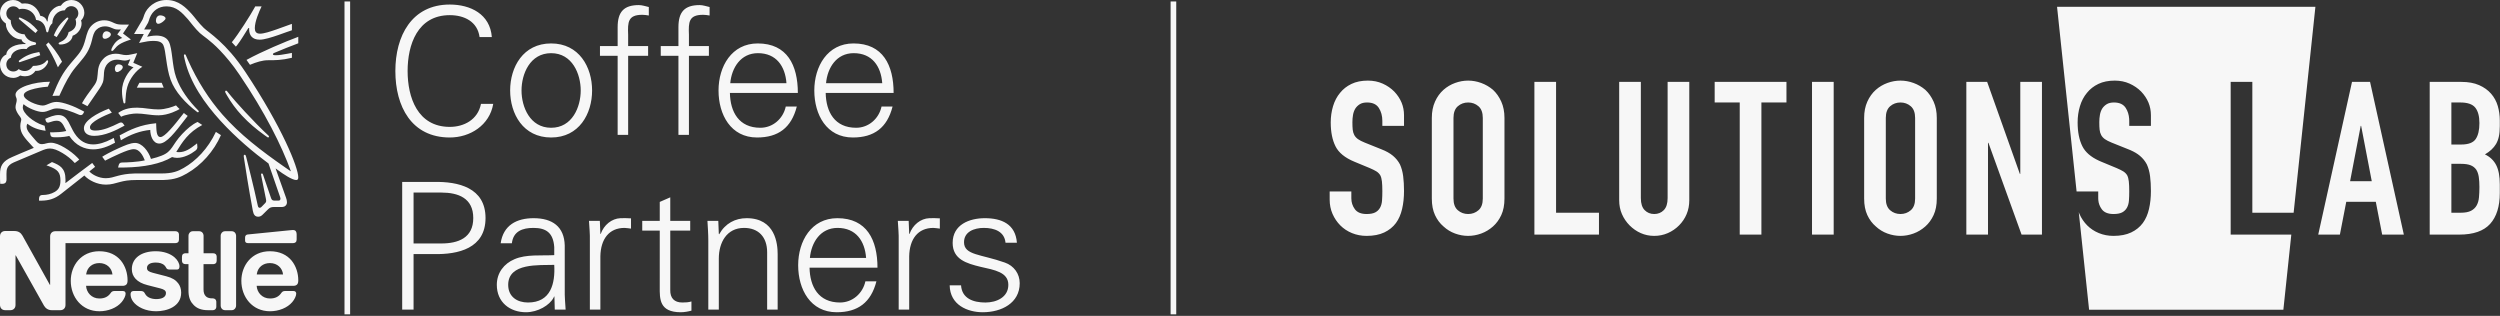<svg xmlns="http://www.w3.org/2000/svg" width="277" height="35" viewBox="0 0 277 35">
  <rect x="0" y="0" width="277" height="35" fill="#333333" stroke="none"/>
  <path fill="#F7F7F7" fill-rule="evenodd" d="M38.794,0.164 L38.794,34.825 L38.17,34.825 L38.17,0.164 L38.794,0.164 Z M130.328,0.164 L130.328,34.825 L129.703,34.825 L129.703,0.164 L130.328,0.164 Z M109.123,24.175 C110.966,24.175 112.518,24.821 112.673,26.898 L111.412,26.898 C111.296,25.664 110.21,25.252 109.007,25.252 C107.92,25.252 106.814,25.683 106.814,26.839 C106.814,28.289 108.696,28.151 111.335,29.092 C112.344,29.444 112.984,30.326 112.984,31.384 C112.984,33.597 110.947,34.596 108.89,34.596 C107.203,34.596 105.263,33.793 105.224,31.618 L106.485,31.618 C106.582,33.088 107.862,33.519 109.181,33.519 C110.423,33.519 111.723,32.931 111.723,31.56 C111.723,30.149 110.19,29.915 108.638,29.562 C107.106,29.19 105.554,28.739 105.554,26.917 C105.554,24.88 107.416,24.175 109.123,24.175 Z M74.265,21.864 L74.265,24.469 L76.476,24.469 L76.476,25.547 L74.265,25.547 L74.265,32.128 C74.245,33.029 74.711,33.518 75.603,33.518 C75.952,33.518 76.302,33.499 76.612,33.401 L76.612,34.42 C76.244,34.518 75.817,34.596 75.429,34.596 C73.04,34.596 73.095,33.104 73.1,31.799 L73.101,25.547 L71.161,25.547 L71.161,24.469 L73.101,24.469 L73.101,22.373 L74.265,21.864 Z M59.121,24.175 C61.202,24.175 62.523,25.108 62.573,27.206 L62.574,32.089 C62.555,32.853 62.632,33.636 62.671,34.302 L61.468,34.302 L61.429,32.853 L61.39,32.853 L61.332,32.99 C60.905,33.812 59.606,34.596 58.286,34.596 C56.482,34.596 55.047,33.479 55.047,31.56 C55.047,30.228 55.842,29.209 57.006,28.719 C58.306,28.151 59.994,28.348 61.41,28.269 L61.41,27.368 C61.294,25.762 60.479,25.252 59.101,25.252 C57.879,25.252 56.87,25.625 56.715,26.956 L55.473,26.956 C55.765,24.939 57.258,24.175 59.121,24.175 Z M92.782,24.175 C96.041,24.175 97.225,26.585 97.225,29.66 L89.698,29.66 C89.737,31.756 90.687,33.518 93.073,33.518 C94.451,33.518 95.595,32.519 95.887,31.168 L97.109,31.168 C96.507,33.518 95.052,34.596 92.705,34.596 C89.795,34.596 88.437,32.069 88.437,29.386 C88.437,26.721 89.892,24.175 92.782,24.175 Z M29.901,27.837 C31.002,27.837 31.795,28.254 32.308,28.872 C32.81,29.485 33.049,30.285 33.049,31.056 C33.049,31.309 33.002,31.444 32.903,31.538 C32.833,31.609 32.737,31.65 32.609,31.663 L32.506,31.668 L28.438,31.668 C28.479,32.403 29.044,33.074 29.918,33.074 C30.501,33.074 30.898,32.862 31.172,32.456 C31.246,32.344 31.343,32.276 31.474,32.253 L31.58,32.244 L32.518,32.244 C32.641,32.244 32.71,32.28 32.757,32.339 C32.804,32.392 32.821,32.463 32.821,32.545 C32.821,32.786 32.629,33.18 32.39,33.463 C31.842,34.116 30.886,34.487 29.913,34.487 C27.96,34.487 26.742,32.91 26.742,31.115 C26.742,29.432 27.879,27.837 29.901,27.837 Z M17.253,27.837 C18.139,27.837 18.873,28.107 19.339,28.513 C19.689,28.814 19.887,29.208 19.887,29.514 C19.887,29.649 19.858,29.732 19.812,29.785 C19.768,29.833 19.714,29.855 19.646,29.863 L19.573,29.867 L18.802,29.866 C18.699,29.864 18.623,29.855 18.553,29.82 C18.401,29.738 18.436,29.632 18.244,29.426 C18.011,29.179 17.649,29.09 17.253,29.09 C16.577,29.09 16.285,29.355 16.285,29.685 C16.285,29.995 16.497,30.106 16.947,30.23 L17.09,30.267 L18.413,30.609 C19.077,30.779 19.468,31.026 19.742,31.386 C19.957,31.668 20.074,32.015 20.074,32.421 C20.074,33.999 18.459,34.487 17.294,34.487 C16.11,34.487 15.184,34.004 14.741,33.404 C14.548,33.139 14.467,32.845 14.467,32.61 C14.467,32.516 14.484,32.421 14.537,32.357 C14.579,32.305 14.636,32.264 14.737,32.25 L14.822,32.244 L15.545,32.244 C15.679,32.244 15.778,32.251 15.86,32.297 C15.994,32.374 16.023,32.474 16.11,32.61 C16.21,32.769 16.35,32.886 16.513,32.968 C16.746,33.086 17.031,33.139 17.305,33.139 C17.865,33.139 18.389,32.968 18.389,32.468 C18.389,32.177 18.125,32.057 17.804,31.968 L17.696,31.939 L16.361,31.597 C15.743,31.439 15.318,31.215 15.02,30.891 C14.764,30.614 14.607,30.261 14.607,29.826 C14.607,28.602 15.656,27.837 17.253,27.837 Z M10.999,27.837 C12.1,27.837 12.881,28.254 13.394,28.872 C13.896,29.485 14.134,30.285 14.134,31.056 C14.134,31.309 14.088,31.444 13.989,31.538 C13.919,31.609 13.823,31.65 13.695,31.663 L13.592,31.668 L9.536,31.668 C9.577,32.403 10.142,33.074 11.016,33.074 C11.599,33.074 11.995,32.862 12.27,32.456 C12.344,32.344 12.441,32.276 12.572,32.253 L12.677,32.244 L13.616,32.244 C13.738,32.244 13.808,32.28 13.855,32.339 C13.901,32.392 13.919,32.463 13.919,32.545 C13.919,32.786 13.727,33.18 13.487,33.463 C12.94,34.116 11.984,34.487 11.01,34.487 C9.058,34.487 7.84,32.91 7.84,31.115 C7.84,29.432 8.976,27.837 10.999,27.837 Z M25.652,25.618 C25.833,25.618 25.955,25.683 26.042,25.789 C26.095,25.855 26.134,25.935 26.151,26.035 L26.159,26.142 L26.159,33.845 C26.159,33.998 26.112,34.11 26.042,34.198 C25.972,34.283 25.88,34.342 25.754,34.362 L25.652,34.369 L24.958,34.369 C24.778,34.369 24.655,34.305 24.568,34.198 C24.515,34.132 24.476,34.053 24.46,33.953 L24.451,33.845 L24.451,26.142 C24.451,25.989 24.498,25.877 24.568,25.789 C24.638,25.704 24.73,25.646 24.857,25.626 L24.958,25.618 L25.652,25.618 Z M22.05,25.618 C22.231,25.618 22.353,25.683 22.44,25.789 C22.493,25.855 22.532,25.934 22.549,26.035 L22.557,26.142 L22.557,28.061 L23.612,28.061 C23.735,28.061 23.828,28.096 23.897,28.155 C23.958,28.211 23.993,28.282 24.004,28.381 L24.008,28.46 L24.008,28.867 C24.008,29.008 23.973,29.102 23.897,29.173 C23.845,29.217 23.78,29.248 23.698,29.26 L23.612,29.267 L22.551,29.267 L22.551,32.086 C22.551,32.415 22.638,32.668 22.813,32.833 C22.938,32.954 23.115,33.032 23.361,33.052 L23.489,33.057 L23.559,33.057 C23.682,33.057 23.775,33.092 23.845,33.151 C23.906,33.207 23.948,33.279 23.962,33.378 L23.968,33.457 L23.968,33.969 C23.968,34.11 23.921,34.204 23.845,34.275 C23.793,34.319 23.727,34.35 23.646,34.363 L23.559,34.369 L23.064,34.369 C22.271,34.369 21.816,34.151 21.467,33.804 C21.123,33.462 20.923,33.042 20.889,32.402 L20.884,32.204 L20.884,29.267 L20.558,29.267 C20.435,29.267 20.342,29.232 20.272,29.173 C20.212,29.116 20.177,29.045 20.166,28.946 L20.161,28.867 L20.161,28.46 C20.161,28.319 20.196,28.225 20.272,28.155 C20.325,28.11 20.39,28.08 20.471,28.067 L20.558,28.061 L20.884,28.061 L20.884,26.142 C20.884,25.989 20.931,25.877 21.001,25.789 C21.071,25.704 21.163,25.646 21.29,25.626 L21.391,25.618 L22.05,25.618 Z M1.545,25.595 C1.836,25.595 1.988,25.647 2.133,25.73 C2.279,25.818 2.39,25.936 2.489,26.107 C2.625,26.341 5.358,31.259 5.518,31.549 L5.526,31.562 L5.555,31.562 L5.555,26.218 C5.555,26.024 5.602,25.912 5.683,25.812 C5.766,25.714 5.876,25.645 6.039,25.624 L6.143,25.618 L19.433,25.618 C19.555,25.618 19.649,25.653 19.718,25.712 C19.779,25.769 19.813,25.84 19.825,25.939 L19.829,26.018 L19.829,26.536 C19.829,26.677 19.794,26.772 19.718,26.842 C19.666,26.886 19.6,26.917 19.519,26.93 L19.433,26.936 L7.257,26.936 L7.257,33.769 C7.257,33.963 7.21,34.075 7.129,34.175 C7.046,34.273 6.935,34.343 6.772,34.363 L6.668,34.369 L5.741,34.369 C5.333,34.369 5.048,34.157 4.879,33.875 C4.76,33.681 1.918,28.599 1.756,28.309 L1.749,28.296 L1.719,28.296 L1.719,33.769 C1.719,33.963 1.673,34.075 1.591,34.175 C1.509,34.273 1.398,34.343 1.235,34.363 L1.131,34.369 L0.589,34.369 C0.367,34.369 0.227,34.293 0.128,34.175 C0.063,34.095 0.02,34.007 0.005,33.876 L5.68434189e-13,33.769 L5.68434189e-13,26.195 C5.68434189e-13,26.001 0.047,25.889 0.128,25.789 C0.211,25.691 0.322,25.621 0.485,25.601 L0.589,25.595 L1.545,25.595 Z M256.547,0.75 L254.134,23.57 L249.559,23.57 L249.559,9.074 L247.158,9.074 L247.158,25.994 L253.877,25.994 L252.997,34.317 L231.471,34.317 L230.327,23.504 C230.352,23.57 230.373,23.636 230.401,23.7 C230.613,24.184 230.899,24.608 231.26,24.972 C231.621,25.336 232.052,25.622 232.554,25.827 C233.056,26.033 233.598,26.136 234.178,26.136 C234.947,26.136 235.598,26.009 236.132,25.756 C236.665,25.503 237.097,25.154 237.426,24.711 C237.74,24.282 237.968,23.764 238.109,23.154 C238.25,22.544 238.321,21.883 238.321,21.169 C238.321,20.552 238.289,20.001 238.227,19.518 C238.164,19.035 238.046,18.603 237.873,18.223 C237.685,17.859 237.426,17.538 237.097,17.26 C236.822,17.029 236.477,16.823 236.061,16.641 L235.803,16.535 L233.966,15.799 C233.653,15.672 233.405,15.546 233.225,15.419 C233.045,15.292 232.907,15.141 232.813,14.967 C232.719,14.793 232.66,14.595 232.637,14.373 C232.613,14.151 232.602,13.874 232.602,13.542 C232.602,13.256 232.625,12.982 232.672,12.721 C232.719,12.46 232.805,12.226 232.931,12.02 C233.056,11.831 233.221,11.672 233.425,11.545 C233.629,11.419 233.896,11.355 234.225,11.355 C234.837,11.355 235.273,11.557 235.532,11.961 C235.754,12.307 235.881,12.709 235.912,13.166 L235.92,13.399 L235.92,13.945 L238.321,13.945 L238.321,12.757 C238.321,11.775 237.96,10.904 237.238,10.143 C236.877,9.779 236.449,9.486 235.955,9.264 C235.461,9.042 234.915,8.931 234.32,8.931 C233.614,8.931 233.005,9.054 232.496,9.3 C231.986,9.545 231.566,9.873 231.236,10.286 C230.891,10.698 230.632,11.189 230.46,11.759 C230.287,12.329 230.201,12.931 230.201,13.565 C230.201,14.627 230.377,15.51 230.731,16.214 C231.054,16.861 231.664,17.391 232.561,17.804 L232.813,17.914 L234.531,18.627 C234.829,18.754 235.069,18.873 235.249,18.983 C235.43,19.094 235.575,19.237 235.685,19.411 C235.779,19.586 235.841,19.815 235.873,20.1 C235.904,20.385 235.92,20.75 235.92,21.193 C235.92,21.574 235.909,21.918 235.885,22.228 C235.861,22.536 235.787,22.801 235.661,23.023 C235.536,23.245 235.359,23.415 235.132,23.534 C234.904,23.653 234.586,23.713 234.178,23.713 C233.566,23.713 233.131,23.534 232.872,23.178 C232.65,22.872 232.523,22.535 232.492,22.165 L232.484,21.977 L232.484,21.217 L230.086,21.217 L227.921,0.75 L256.547,0.75 Z M69.916,24.195 L69.916,25.331 C69.683,25.311 69.431,25.252 69.198,25.252 C67.471,25.252 66.56,26.506 66.521,28.387 L66.521,34.302 L65.357,34.302 L65.357,26.682 C65.376,25.919 65.299,25.135 65.26,24.469 L66.463,24.469 L66.521,25.919 L66.56,25.919 C66.909,24.919 67.782,24.214 68.752,24.175 C69.14,24.156 69.528,24.175 69.916,24.195 Z M53.797,24.156 C53.797,27.525 50.77,28.21 48.074,28.151 L45.823,28.151 L45.823,34.302 L44.562,34.302 L44.562,20.159 L48.074,20.159 C50.77,20.101 53.797,20.787 53.797,24.156 Z M82.73,24.175 C85.911,24.175 86.164,27.016 86.164,28.151 L86.164,34.302 L85,34.302 L85,27.956 C85,26.252 84.03,25.252 82.439,25.252 C80.518,25.252 79.645,26.878 79.645,28.641 L79.645,34.302 L78.481,34.302 L78.481,26.682 C78.481,25.919 78.423,25.135 78.384,24.469 L79.587,24.469 L79.645,25.919 L79.684,25.958 C80.363,24.743 81.469,24.175 82.73,24.175 Z M104.134,24.195 L104.134,25.331 C103.901,25.311 103.649,25.252 103.416,25.252 C101.69,25.252 100.778,26.506 100.739,28.387 L100.739,34.302 L99.575,34.302 L99.575,26.682 C99.595,25.919 99.517,25.135 99.478,24.469 L100.681,24.469 L100.739,25.919 L100.778,25.919 C101.127,24.919 102,24.214 102.97,24.175 C103.358,24.156 103.746,24.175 104.134,24.195 Z M61.41,29.347 C59.761,29.405 56.308,29.092 56.308,31.56 C56.308,32.892 57.316,33.518 58.5,33.518 C61.041,33.518 61.526,31.403 61.41,29.347 Z M11.004,29.149 C10.223,29.149 9.693,29.625 9.567,30.281 L9.547,30.414 L12.462,30.414 C12.386,29.691 11.82,29.149 11.004,29.149 Z M29.907,29.149 C29.126,29.149 28.595,29.625 28.469,30.281 L28.45,30.414 L31.364,30.414 C31.288,29.691 30.723,29.149 29.907,29.149 Z M92.802,25.252 C90.901,25.252 89.892,26.859 89.737,28.582 L95.964,28.582 C95.828,26.682 94.819,25.252 92.802,25.252 Z M48.888,21.335 L45.823,21.335 L45.823,26.976 L48.888,26.976 C50.77,26.976 52.438,26.369 52.438,24.156 C52.438,21.942 50.77,21.335 48.888,21.335 Z M32.471,25.483 C32.588,25.483 32.693,25.524 32.757,25.595 C32.815,25.658 32.853,25.743 32.864,25.891 L32.868,25.989 L32.868,26.536 C32.868,26.677 32.833,26.772 32.757,26.842 C32.705,26.886 32.639,26.917 32.558,26.93 L32.471,26.936 L27.453,26.936 C27.348,26.936 27.272,26.907 27.22,26.848 C27.189,26.813 27.168,26.774 27.16,26.707 L27.156,26.63 L27.156,26.324 C27.156,26.218 27.179,26.142 27.232,26.083 C27.269,26.041 27.317,26.006 27.404,25.987 L27.476,25.977 L32.128,25.512 C32.285,25.495 32.378,25.483 32.471,25.483 Z M162.67,8.931 C163.156,8.931 163.639,9.018 164.118,9.192 C164.596,9.367 165.032,9.62 165.424,9.953 C165.801,10.302 166.107,10.737 166.342,11.26 C166.577,11.783 166.695,12.385 166.695,13.066 L166.695,22.001 C166.695,22.714 166.577,23.324 166.342,23.832 C166.107,24.339 165.801,24.758 165.424,25.091 C165.032,25.439 164.596,25.701 164.118,25.875 C163.639,26.049 163.156,26.136 162.67,26.136 C162.184,26.136 161.701,26.049 161.223,25.875 C160.744,25.701 160.317,25.439 159.94,25.091 C159.548,24.758 159.234,24.339 158.999,23.832 C158.763,23.324 158.646,22.714 158.646,22.001 L158.646,13.066 C158.646,12.385 158.763,11.783 158.999,11.26 C159.234,10.737 159.548,10.302 159.94,9.953 C160.317,9.62 160.744,9.367 161.223,9.192 C161.701,9.018 162.184,8.931 162.67,8.931 Z M210.572,8.931 C211.057,8.931 211.54,9.018 212.019,9.192 C212.497,9.367 212.933,9.62 213.325,9.953 C213.702,10.302 214.008,10.737 214.243,11.26 C214.479,11.783 214.596,12.385 214.596,13.066 L214.596,22.001 C214.596,22.714 214.479,23.324 214.243,23.832 C214.008,24.339 213.702,24.758 213.325,25.091 C212.933,25.439 212.497,25.701 212.019,25.875 C211.54,26.049 211.057,26.136 210.572,26.136 C210.085,26.136 209.602,26.049 209.124,25.875 C208.645,25.701 208.218,25.439 207.842,25.091 C207.449,24.758 207.135,24.339 206.9,23.832 C206.664,23.324 206.547,22.714 206.547,22.001 L206.547,13.066 C206.547,12.385 206.664,11.783 206.9,11.26 C207.135,10.737 207.449,10.302 207.842,9.953 C208.218,9.62 208.645,9.367 209.124,9.192 C209.602,9.018 210.085,8.931 210.572,8.931 Z M181.806,9.074 L181.806,21.954 C181.806,22.556 181.948,22.999 182.23,23.284 C182.513,23.57 182.866,23.713 183.289,23.713 C183.713,23.713 184.066,23.57 184.348,23.284 C184.63,22.999 184.772,22.556 184.772,21.954 L184.772,9.074 L187.173,9.074 L187.173,22.192 C187.173,22.746 187.074,23.257 186.878,23.724 C186.682,24.192 186.404,24.608 186.043,24.972 C185.682,25.336 185.266,25.622 184.796,25.827 C184.325,26.033 183.822,26.136 183.289,26.136 C182.755,26.136 182.257,26.033 181.795,25.827 C181.332,25.622 180.92,25.336 180.559,24.972 C180.198,24.608 179.916,24.192 179.712,23.724 C179.507,23.257 179.406,22.746 179.406,22.192 L179.406,9.074 L181.806,9.074 Z M151.564,8.931 C152.16,8.931 152.705,9.042 153.2,9.264 C153.694,9.486 154.121,9.779 154.482,10.143 C155.204,10.904 155.565,11.775 155.565,12.757 L155.565,13.945 L153.164,13.945 L153.164,13.399 C153.164,12.844 153.035,12.365 152.776,11.961 C152.517,11.557 152.082,11.355 151.47,11.355 C151.14,11.355 150.873,11.418 150.669,11.545 C150.465,11.672 150.301,11.831 150.175,12.021 C150.05,12.226 149.963,12.46 149.916,12.721 C149.869,12.983 149.846,13.256 149.846,13.542 C149.846,13.874 149.858,14.151 149.881,14.373 C149.905,14.595 149.963,14.793 150.058,14.967 C150.152,15.142 150.289,15.292 150.47,15.419 C150.649,15.546 150.897,15.672 151.211,15.799 L153.047,16.536 C153.58,16.741 154.012,16.983 154.341,17.26 C154.671,17.538 154.93,17.859 155.118,18.222 C155.29,18.603 155.408,19.035 155.471,19.518 C155.533,20.001 155.565,20.552 155.565,21.169 C155.565,21.883 155.495,22.544 155.353,23.154 C155.212,23.764 154.985,24.282 154.671,24.711 C154.341,25.154 153.909,25.503 153.376,25.756 C152.843,26.009 152.191,26.136 151.423,26.136 C150.842,26.136 150.301,26.033 149.799,25.827 C149.297,25.622 148.865,25.336 148.504,24.972 C148.143,24.607 147.857,24.184 147.645,23.7 C147.433,23.217 147.327,22.69 147.327,22.12 L147.327,21.217 L149.728,21.217 L149.728,21.978 C149.728,22.421 149.858,22.821 150.117,23.177 C150.376,23.534 150.811,23.713 151.423,23.713 C151.831,23.713 152.148,23.653 152.376,23.534 C152.603,23.415 152.78,23.245 152.905,23.023 C153.031,22.801 153.106,22.536 153.129,22.228 C153.152,21.918 153.164,21.573 153.164,21.193 C153.164,20.75 153.148,20.386 153.117,20.1 C153.086,19.815 153.023,19.586 152.929,19.411 C152.819,19.237 152.674,19.094 152.494,18.983 C152.313,18.873 152.073,18.754 151.776,18.627 L150.058,17.914 C149.022,17.486 148.328,16.92 147.975,16.215 C147.621,15.51 147.445,14.627 147.445,13.565 C147.445,12.931 147.531,12.33 147.704,11.759 C147.877,11.189 148.136,10.698 148.481,10.286 C148.81,9.874 149.23,9.545 149.74,9.3 C150.25,9.054 150.858,8.931 151.564,8.931 Z M220.176,9.074 L223.801,19.268 L223.848,19.268 L223.848,9.074 L226.249,9.074 L226.249,25.994 L223.989,25.994 L220.317,15.823 L220.271,15.823 L220.271,25.994 L217.87,25.994 L217.87,9.074 L220.176,9.074 Z M197.94,9.074 L197.94,11.355 L195.163,11.355 L195.163,25.994 L192.762,25.994 L192.762,11.355 L189.985,11.355 L189.985,9.074 L197.94,9.074 Z M203.172,9.074 L203.172,25.994 L200.771,25.994 L200.771,9.074 L203.172,9.074 Z M262.602,9.073 L266.345,25.994 L263.944,25.994 L263.238,22.358 L259.966,22.358 L259.26,25.994 L256.86,25.994 L260.602,9.073 L262.602,9.073 Z M172.412,9.074 L172.412,23.57 L177.166,23.57 L177.166,25.994 L170.011,25.994 L170.011,9.074 L172.412,9.074 Z M272.718,9.074 C273.487,9.074 274.142,9.192 274.683,9.43 C275.225,9.668 275.668,9.985 276.013,10.381 C276.358,10.777 276.605,11.233 276.755,11.747 C276.903,12.262 276.978,12.797 276.978,13.351 L276.978,13.969 C276.978,14.429 276.943,14.817 276.872,15.134 C276.802,15.451 276.696,15.728 276.555,15.965 C276.288,16.409 275.88,16.789 275.331,17.106 C275.895,17.376 276.311,17.772 276.578,18.294 C276.845,18.817 276.978,19.53 276.978,20.433 L276.978,21.384 C276.978,22.873 276.621,24.014 275.907,24.806 C275.193,25.598 274.052,25.994 272.483,25.994 L269.211,25.994 L269.211,9.074 L272.718,9.074 Z M18.448,2.48689958e-13 C19.8,2.48689958e-13 20.622,0.865 21.257,1.566 C21.543,1.877 21.991,2.525 22.58,3.095 C23.117,3.614 25.022,4.714 27.191,7.98 C31.265,14.113 33.049,18.568 33.049,19.65 C33.049,19.88 32.961,19.945 32.815,19.945 C32.38,19.945 31.427,19.324 30.709,18.787 L30.56,18.674 L30.542,18.685 C30.752,19.256 31.463,21.286 31.685,21.887 C31.749,22.069 31.795,22.216 31.795,22.399 C31.795,22.575 31.737,22.699 31.644,22.787 C31.564,22.863 31.478,22.912 31.342,22.928 L31.23,22.934 L30.367,22.934 C30.017,22.934 29.878,23.017 29.674,23.217 C29.388,23.5 29.318,23.564 29.079,23.805 C28.933,23.947 28.776,24.011 28.613,24.011 C28.252,24.011 28.094,23.776 28.013,23.352 C27.552,20.886 27.127,18.185 27.022,17.444 C27.016,17.397 27.004,17.332 27.004,17.279 C27.004,17.208 27.033,17.149 27.115,17.149 C27.208,17.149 27.237,17.238 27.278,17.397 C27.453,18.115 28.123,20.704 28.566,22.793 C28.601,22.958 28.677,23.023 28.77,23.023 C28.831,23.023 28.877,23.008 28.94,22.953 L28.992,22.905 L29.382,22.505 C29.47,22.416 29.493,22.358 29.493,22.252 C29.493,22.134 29.452,21.975 29.417,21.804 C29.336,21.434 29.137,20.457 28.969,19.586 C28.939,19.421 28.922,19.368 28.922,19.321 C28.922,19.268 28.963,19.221 29.021,19.221 C29.068,19.221 29.108,19.244 29.132,19.315 C29.26,19.703 29.924,21.616 30.035,21.957 C30.064,22.04 30.105,22.111 30.163,22.158 C30.21,22.195 30.26,22.218 30.362,22.225 L30.449,22.228 L30.828,22.228 C30.933,22.228 30.979,22.21 31.014,22.175 C31.055,22.14 31.073,22.087 31.073,22.022 C31.073,21.963 31.057,21.902 31.038,21.841 L31.008,21.751 L29.75,18.115 C28.135,16.925 26.171,15.29 24.434,13.389 C22.691,11.476 21.059,9.175 20.47,6.609 C20.406,6.326 20.377,6.185 20.377,6.121 C20.377,6.062 20.418,6.02 20.476,6.02 C20.523,6.02 20.552,6.038 20.581,6.103 C20.651,6.262 20.715,6.415 20.791,6.58 C21.898,9.057 23.169,10.999 24.632,12.677 C26.558,14.879 28.915,16.692 31.623,18.57 L32.209,18.973 L32.227,18.962 C31.195,16.102 29.347,12.435 26.532,8.275 C25.745,7.109 24.999,6.238 24.358,5.568 C23.245,4.408 22.522,4.014 22.143,3.66 C21.589,3.148 21.112,2.46 20.82,2.13 C20.185,1.419 19.544,0.706 18.448,0.706 C17.573,0.706 16.903,1.195 16.6,1.966 C16.507,2.207 16.478,2.383 16.402,2.525 C16.329,2.662 16.195,2.877 16.055,3.119 L15.97,3.266 L16.769,3.266 L16.297,4.073 C16.484,4.031 16.885,3.943 17.317,3.943 C17.853,3.943 18.436,4.084 18.71,4.626 C19.124,5.444 19.048,7.28 19.52,8.586 C19.998,9.928 20.89,11.152 21.986,12.259 C22.015,12.288 22.027,12.312 22.027,12.347 C22.027,12.394 21.986,12.441 21.922,12.441 C21.898,12.441 21.881,12.435 21.863,12.423 C20.552,11.441 19.386,10.158 18.908,8.845 C18.395,7.451 18.395,5.597 18.092,4.985 C17.929,4.655 17.556,4.532 17.037,4.532 C16.552,4.532 16.167,4.601 15.698,4.703 L15.405,4.767 L15.93,3.766 L14.852,3.766 C15.09,3.372 15.668,2.378 15.796,2.166 C15.854,2.072 15.918,1.813 16,1.601 C16.279,0.859 17.142,2.48689958e-13 18.448,2.48689958e-13 Z M210.572,11.355 C210.132,11.355 209.751,11.494 209.43,11.771 C209.108,12.049 208.947,12.481 208.947,13.066 L208.947,22.001 C208.947,22.588 209.108,23.02 209.43,23.296 C209.751,23.574 210.132,23.713 210.572,23.713 C211.011,23.713 211.391,23.574 211.713,23.296 C212.034,23.02 212.195,22.588 212.195,22.001 L212.195,13.066 C212.195,12.481 212.034,12.049 211.713,11.771 C211.391,11.494 211.011,11.355 210.572,11.355 Z M162.67,11.355 C162.231,11.355 161.85,11.494 161.529,11.771 C161.207,12.049 161.046,12.481 161.046,13.066 L161.046,22.001 C161.046,22.588 161.207,23.02 161.529,23.296 C161.85,23.574 162.231,23.713 162.67,23.713 C163.11,23.713 163.49,23.574 163.812,23.296 C164.133,23.02 164.294,22.588 164.294,22.001 L164.294,13.066 C164.294,12.481 164.133,12.049 163.812,11.771 C163.49,11.494 163.11,11.355 162.67,11.355 Z M272.671,18.152 L271.612,18.152 L271.612,23.57 L272.648,23.57 C273.134,23.57 273.514,23.498 273.789,23.356 C274.063,23.213 274.271,23.016 274.413,22.762 C274.554,22.509 274.64,22.207 274.671,21.859 C274.703,21.511 274.719,21.13 274.719,20.718 C274.719,20.29 274.695,19.919 274.648,19.601 C274.601,19.284 274.507,19.015 274.366,18.793 C274.208,18.571 273.997,18.409 273.73,18.306 C273.463,18.203 273.11,18.152 272.671,18.152 Z M23.921,14.613 C24.084,14.725 24.276,14.843 24.48,14.972 C23.699,16.755 22.318,18.309 20.698,19.227 C20.001,19.622 19.366,19.905 18.147,19.941 L17.877,19.945 L15.143,19.945 C14.199,19.945 13.768,20.045 13.324,20.157 C12.753,20.304 12.357,20.457 11.739,20.457 C10.716,20.457 9.841,19.944 9.43,19.531 L9.349,19.445 L6.767,21.481 C6.035,22.062 5.363,22.212 4.65,22.231 L4.47,22.234 L4.325,22.234 L4.325,22.028 C4.325,21.881 4.36,21.775 4.43,21.704 C4.494,21.64 4.575,21.604 4.756,21.604 C5.182,21.604 5.666,21.499 6.056,21.269 C6.435,21.045 6.697,20.751 6.697,20.01 C6.697,19.123 6.42,18.775 5.335,18.386 L5.147,18.32 L5.759,17.956 C6.662,18.32 7.257,18.632 7.257,19.927 L7.255,20.088 L7.245,20.257 L7.274,20.274 C7.731,19.909 9.837,18.336 10.182,18.082 L10.218,18.056 L10.538,18.485 L9.897,18.997 C10.241,19.362 10.952,19.745 11.721,19.745 C12.24,19.745 12.566,19.609 13.08,19.474 C13.514,19.362 14.059,19.244 14.886,19.224 L15.143,19.221 L17.865,19.221 C19.124,19.221 19.707,18.979 20.354,18.609 C21.718,17.826 23.047,16.473 23.921,14.613 Z M5.537,9.057 L5.298,9.605 C5.036,9.605 2.635,9.864 2.635,10.534 C2.635,11.105 4.144,11.694 4.733,11.694 C4.972,11.694 5.199,11.582 5.462,11.476 C5.695,11.382 5.939,11.294 6.278,11.294 C6.965,11.294 8.24,11.776 9.133,12.264 L9.331,12.377 L9.227,12.571 C9.163,12.694 9.064,12.753 8.935,12.753 C8.883,12.753 8.83,12.742 8.784,12.724 C7.974,12.377 7.053,12.012 6.307,12.012 C5.992,12.012 5.759,12.106 5.526,12.2 C5.281,12.3 5.024,12.406 4.71,12.406 C4.133,12.406 3.066,11.965 2.611,11.541 C2.559,11.664 2.524,11.764 2.524,11.906 C2.524,12.544 3.655,13.52 4.775,13.881 L4.943,13.93 L5.053,14.489 C4.237,14.389 3.567,14.13 3.025,13.706 C2.967,13.812 2.949,13.93 2.949,14.03 C2.949,14.266 3.066,14.466 3.13,14.566 C3.264,14.778 3.894,15.502 3.993,15.613 C4.255,15.919 4.436,15.972 4.651,15.972 C4.838,15.972 4.984,15.925 5.141,15.884 C5.275,15.849 5.432,15.813 5.625,15.813 C6.068,15.813 6.592,16.019 7.181,16.372 C7.685,16.675 8.19,17.051 8.592,17.471 L8.784,17.685 L8.288,18.067 C7.898,17.626 7.402,17.243 6.93,16.961 C6.371,16.626 5.922,16.455 5.531,16.455 C5.182,16.455 4.867,16.579 4.529,16.726 C3.381,17.22 1.836,17.856 1.521,17.997 C0.74,18.35 0.723,18.786 0.717,19.274 C0.717,19.486 0.723,19.68 0.723,19.851 C0.723,20.081 0.68,20.32 0.343,20.362 L0.233,20.368 L0.023,20.368 C5.68434189e-13,20.021 5.68434189e-13,19.633 5.68434189e-13,19.291 C5.68434189e-13,18.409 0.274,17.85 1.364,17.391 C1.658,17.264 2.85,16.743 3.596,16.445 L3.748,16.384 L3.573,16.196 C2.699,15.248 2.25,14.766 2.25,13.971 C2.25,13.6 2.355,13.412 2.355,13.253 C2.355,13.041 2.162,12.877 1.999,12.624 C1.848,12.382 1.719,12.106 1.719,11.888 C1.719,11.559 1.854,11.358 1.854,11.064 C1.854,10.846 1.719,10.729 1.719,10.493 C1.719,9.675 3.794,9.057 5.537,9.057 Z M261.614,13.945 L261.567,13.945 L260.39,20.077 L262.791,20.077 L261.614,13.945 Z M21.893,13.512 C22.015,13.595 22.248,13.748 22.411,13.848 C20.867,14.672 20.237,15.684 19.532,16.826 C19.608,16.849 19.701,16.861 19.829,16.861 C20.492,16.861 21.037,16.51 21.662,16.021 L21.834,15.884 L21.857,16.114 C21.863,16.173 21.869,16.231 21.869,16.296 C21.869,16.431 21.828,16.555 21.653,16.69 C21.164,17.073 20.383,17.491 19.625,17.491 C19.415,17.491 19.252,17.455 19.066,17.402 C17.82,18.167 15.925,18.519 13.888,18.558 L13.505,18.562 L13.085,18.562 L13.132,18.362 C13.161,18.232 13.208,18.138 13.266,18.085 C13.33,18.032 13.394,18.003 13.575,18.003 C13.966,18.003 15.259,17.956 16.046,17.767 C15.831,17.214 15.44,16.526 14.84,16.526 C14.467,16.526 13.913,16.743 13.301,17.008 C12.655,17.289 12.008,17.609 11.716,17.764 L11.646,17.803 L11.325,17.367 C11.564,17.208 12.316,16.791 13.138,16.425 C13.837,16.114 14.443,15.837 14.968,15.837 C15.726,15.837 16.443,16.72 16.728,17.608 C17.212,17.497 17.591,17.367 17.9,17.249 C19.13,16.773 19.025,16.067 20.19,14.843 C20.698,14.307 21.292,13.777 21.893,13.512 Z M6.476,12.747 C7.006,12.747 7.309,13.012 7.589,13.507 C7.822,13.924 8.015,14.395 8.259,14.772 C8.842,15.66 9.541,16.002 10.328,16.002 C10.955,16.002 11.656,15.774 12.344,15.417 L12.602,15.278 L12.747,15.813 C11.96,16.249 11.139,16.549 10.328,16.549 C9.378,16.549 8.393,16.137 7.676,15.06 C7.397,15.131 6.913,15.213 6.248,15.213 C5.986,15.213 5.834,15.207 5.73,15.154 C5.66,15.121 5.62,15.058 5.597,14.98 L5.584,14.919 L5.543,14.666 L5.794,14.666 C6.265,14.666 6.879,14.624 7.223,14.54 L7.338,14.507 L7.228,14.271 C6.93,13.636 6.72,13.377 6.283,13.377 C5.998,13.377 5.794,13.454 5.514,13.542 C5.473,13.554 5.397,13.589 5.322,13.589 C5.177,13.589 5.105,13.494 5.061,13.352 L5.042,13.277 L5.018,13.165 C5.52,12.947 5.992,12.747 6.476,12.747 Z M272.601,11.355 L271.612,11.355 L271.612,16.013 L272.695,16.013 C273.495,16.013 274.032,15.811 274.307,15.407 C274.581,15.003 274.719,14.413 274.719,13.637 C274.719,12.876 274.566,12.306 274.26,11.926 C273.954,11.545 273.401,11.355 272.601,11.355 Z M20.371,12.518 C20.476,12.618 20.645,12.724 20.797,12.841 L20.505,13.224 C19.392,14.672 18.442,15.908 17.661,15.908 C16.932,15.908 16.658,15.042 16.647,14.395 C15.533,14.507 14.484,14.884 13.394,15.543 L13.254,15.001 C14.455,14.348 15.551,13.824 17.3,13.653 C17.335,14.33 17.288,15.184 17.783,15.184 C18.238,15.184 19.229,14.001 20.371,12.518 Z M49.839,0.504 C52.128,0.504 54.301,1.562 54.495,4.109 L53.137,4.109 C52.904,2.384 51.43,1.679 49.839,1.679 C46.25,1.679 45.163,4.97 45.163,7.869 C45.163,10.768 46.25,14.059 49.839,14.059 C51.391,14.059 52.943,13.276 53.292,11.512 L54.65,11.512 C54.243,13.882 52.089,15.234 49.839,15.234 C45.59,15.234 43.806,11.787 43.806,7.869 C43.806,3.991 45.609,0.504 49.839,0.504 Z M83.958,4.813 C87.217,4.813 88.401,7.223 88.401,10.298 L80.874,10.298 C80.912,12.394 81.863,14.157 84.249,14.157 C85.627,14.157 86.771,13.158 87.062,11.806 L88.285,11.806 C87.683,14.157 86.228,15.234 83.88,15.234 C80.97,15.234 79.613,12.708 79.613,10.024 C79.613,7.36 81.068,4.813 83.958,4.813 Z M61.064,4.813 C64.168,4.813 65.604,7.438 65.604,10.024 C65.604,12.61 64.168,15.234 61.064,15.234 C57.96,15.234 56.524,12.61 56.524,10.024 C56.524,7.438 57.96,4.813 61.064,4.813 Z M94.571,4.813 C97.83,4.813 99.013,7.223 99.013,10.298 L91.486,10.298 C91.525,12.394 92.476,14.157 94.862,14.157 C96.239,14.157 97.384,13.158 97.675,11.806 L98.897,11.806 C98.296,14.157 96.841,15.234 94.493,15.234 C91.583,15.234 90.225,12.708 90.225,10.024 C90.225,7.36 91.68,4.813 94.571,4.813 Z M25.051,10.046 C25.098,10.046 25.133,10.07 25.174,10.123 C25.78,10.894 26.468,11.658 27.138,12.382 C27.995,13.3 28.91,14.254 29.761,15.036 C29.796,15.066 29.808,15.095 29.808,15.125 C29.808,15.172 29.767,15.231 29.709,15.231 C29.685,15.231 29.665,15.223 29.641,15.209 L29.604,15.184 L29.318,14.983 C28.403,14.33 27.546,13.6 26.818,12.818 C26.142,12.1 25.594,11.335 25.151,10.576 C25.005,10.328 24.947,10.229 24.947,10.146 C24.947,10.093 24.982,10.046 25.051,10.046 Z M12.054,12.041 L12.392,12.482 C11.587,12.806 9.967,13.501 9.967,14.101 C9.967,14.312 10.089,14.466 10.579,14.466 C11.43,14.466 12.345,14.048 13.19,13.63 C13.254,13.6 13.33,13.571 13.4,13.571 C13.511,13.571 13.581,13.606 13.662,13.724 L13.802,13.918 C12.817,14.466 11.587,15.054 10.433,15.054 C9.647,15.054 9.297,14.678 9.297,14.201 C9.297,13.365 10.748,12.547 12.054,12.041 Z M70.783,0.563 C71.151,0.563 71.54,0.7 71.889,0.778 L71.889,1.718 C71.656,1.679 71.403,1.64 71.171,1.64 C69.58,1.64 69.541,2.443 69.599,3.853 L69.599,5.107 L71.811,5.107 L71.811,6.185 L69.599,6.185 L69.599,14.94 L68.435,14.94 L68.435,6.185 L66.476,6.185 L66.476,5.107 L68.435,5.107 L68.435,3.011 C68.435,1.327 69.114,0.563 70.783,0.563 Z M77.518,0.563 C77.886,0.563 78.274,0.7 78.623,0.778 L78.623,1.718 C78.391,1.679 78.139,1.64 77.906,1.64 C76.315,1.64 76.276,2.443 76.334,3.853 L76.334,5.107 L78.546,5.107 L78.546,6.185 L76.334,6.185 L76.334,14.94 L75.171,14.94 L75.171,6.185 L73.211,6.185 L73.211,5.107 L75.171,5.107 L75.171,3.011 C75.171,1.327 75.849,0.563 77.518,0.563 Z M61.064,5.891 C58.717,5.891 57.785,8.202 57.785,10.024 C57.785,11.846 58.717,14.157 61.064,14.157 C63.412,14.157 64.343,11.846 64.343,10.024 C64.343,8.202 63.412,5.891 61.064,5.891 Z M19.503,11.676 C19.602,11.8 19.771,11.965 19.905,12.082 C19.736,12.188 18.663,12.777 17.567,12.777 C17.084,12.777 16.623,12.718 16.227,12.665 C15.877,12.618 15.498,12.576 15.131,12.576 C14.729,12.576 13.919,12.694 13.417,12.935 L13.097,12.512 C13.832,11.988 14.589,11.929 15.201,11.929 C15.569,11.929 16,11.982 16.454,12.041 C16.821,12.088 17.154,12.124 17.55,12.124 C18.349,12.124 19.153,11.829 19.503,11.676 Z M15.201,5.891 L14.77,6.956 L15.772,7.398 C15.067,7.821 14.362,8.704 14.1,9.645 C13.962,10.135 13.922,10.674 13.903,11.065 L13.896,11.223 L13.89,11.358 C13.884,11.423 13.843,11.459 13.785,11.459 C13.721,11.459 13.697,11.417 13.686,11.376 C13.587,10.993 13.516,10.564 13.516,10.099 C13.516,8.882 14.302,7.843 14.728,7.518 L14.799,7.468 L14.169,7.209 L14.438,6.562 L14.327,6.603 C14.187,6.656 14.03,6.709 13.814,6.709 C13.511,6.709 13.307,6.609 12.957,6.609 C12.596,6.609 12.235,6.739 11.984,6.991 C11.646,7.327 11.552,7.692 11.523,8.051 C11.512,8.163 11.512,8.275 11.506,8.392 C11.483,9.087 11.348,9.31 11.016,9.828 C10.649,10.399 10.089,11.152 9.687,11.764 C9.559,11.694 9.192,11.494 9.081,11.441 C9.431,10.811 9.885,10.217 10.218,9.764 C10.626,9.21 10.766,9.022 10.818,8.263 C10.859,7.692 10.894,7.05 11.512,6.456 C11.85,6.126 12.345,5.95 12.806,5.95 C13.062,5.95 13.243,5.985 13.412,6.026 C13.633,6.079 13.82,6.103 13.983,6.103 C14.171,6.103 14.336,6.073 14.527,6.033 L14.729,5.991 L15.201,5.891 Z M11.547,2.248 C11.96,2.248 12.2,2.342 12.666,2.56 C12.961,2.696 13.195,2.72 13.506,2.724 L13.668,2.725 L14.292,2.725 L13.627,3.707 L14.508,4.378 C13.26,4.773 12.992,5.055 12.654,5.468 C12.555,5.585 12.497,5.644 12.421,5.644 C12.351,5.644 12.328,5.597 12.328,5.55 C12.328,5.509 12.339,5.468 12.363,5.403 C12.475,5.117 12.793,4.524 13.379,4.269 L13.546,4.208 L12.992,3.813 L13.4,3.26 C13.33,3.266 13.254,3.272 13.15,3.272 C12.846,3.272 12.741,3.248 12.456,3.125 C12.141,2.99 11.926,2.919 11.634,2.919 C11.29,2.919 10.952,3.031 10.684,3.29 C10.387,3.578 10.299,3.978 10.194,4.426 C9.913,5.595 9.476,6.15 8.789,6.964 L8.626,7.156 L8.364,7.468 C7.691,8.274 7.187,9.294 6.802,10.122 L6.662,10.422 L6.575,10.611 C6.453,10.605 6.377,10.605 6.283,10.605 C6.097,10.605 5.928,10.617 5.811,10.629 C6.528,8.863 6.959,8.069 7.781,7.086 C8.405,6.344 8.603,6.15 8.877,5.756 C9.203,5.291 9.349,4.785 9.472,4.325 C9.629,3.731 9.763,3.19 10.2,2.784 C10.579,2.431 11.039,2.248 11.547,2.248 Z M17.918,9.175 L18.139,9.716 L15.16,9.716 L15.44,9.175 L17.918,9.175 Z M83.978,5.89 C82.077,5.89 81.068,7.497 80.912,9.221 L87.14,9.221 C87.004,7.321 85.995,5.89 83.978,5.89 Z M94.59,5.89 C92.689,5.89 91.68,7.497 91.525,9.221 L97.752,9.221 C97.616,7.321 96.608,5.89 94.59,5.89 Z M7.915,2.48689958e-13 C8.317,2.48689958e-13 8.661,0.159 8.906,0.4 C9.186,0.671 9.343,1.041 9.343,1.407 C9.343,1.824 9.145,2.107 8.976,2.272 C9.029,2.378 9.04,2.489 9.04,2.619 C9.04,3.119 8.667,3.749 8.049,3.961 C7.974,4.567 7.338,4.932 6.691,4.932 C6.546,4.932 6.493,4.885 6.493,4.808 C6.493,4.667 6.849,4.667 7.198,4.325 C7.408,4.126 7.536,3.855 7.606,3.555 C8.143,3.372 8.434,3.025 8.434,2.531 C8.434,2.401 8.405,2.266 8.364,2.113 C8.556,1.972 8.679,1.742 8.679,1.477 C8.679,1.024 8.329,0.683 7.892,0.683 C7.571,0.683 7.303,0.871 7.181,1.142 C6.371,1.142 5.8,1.807 5.8,2.578 C5.578,2.766 5.467,3.007 5.403,3.308 C5.368,3.467 5.345,3.584 5.24,3.584 C5.141,3.584 5.117,3.455 5.088,3.301 C5.036,3.001 4.838,2.284 3.999,2.207 C3.865,1.395 3.165,0.977 2.512,0.977 C2.378,0.977 2.238,0.989 2.116,1.024 C1.97,0.83 1.743,0.7 1.481,0.7 C1.043,0.7 0.7,1.053 0.7,1.495 C0.7,1.793 0.856,2.049 1.096,2.185 L1.189,2.231 L1.189,2.284 C1.189,3.084 1.836,3.796 2.716,3.796 C2.938,4.355 3.375,4.585 3.742,4.655 C3.824,4.673 3.894,4.685 3.935,4.708 C3.981,4.738 3.999,4.779 3.999,4.826 C3.999,4.879 3.975,4.926 3.929,4.95 C3.882,4.973 3.818,4.979 3.736,4.991 C3.34,5.044 3.06,5.244 2.943,5.432 C2.839,5.42 2.739,5.415 2.64,5.415 C1.871,5.415 1.253,5.809 1.201,6.391 C0.909,6.503 0.7,6.797 0.7,7.127 C0.7,7.598 1.026,7.922 1.486,7.922 C1.69,7.922 1.9,7.845 2.069,7.657 C2.279,7.798 2.483,7.869 2.745,7.869 C3.101,7.869 3.41,7.674 3.66,7.304 C4.173,7.304 4.675,7.192 5.001,6.892 C5.147,6.756 5.158,6.68 5.24,6.68 C5.304,6.68 5.333,6.733 5.333,6.797 C5.333,6.862 5.31,6.95 5.252,7.062 C5.018,7.51 4.575,7.851 4.063,7.851 C4.016,7.851 3.975,7.851 3.929,7.845 C3.614,8.31 3.165,8.451 2.763,8.451 C2.57,8.451 2.384,8.422 2.238,8.369 C2.04,8.522 1.754,8.634 1.475,8.634 C0.636,8.634 5.68434189e-13,8.01 5.68434189e-13,7.133 C5.68434189e-13,6.691 0.274,6.215 0.7,6.038 C0.7,5.596 1.247,4.948 2.525,4.884 L2.733,4.879 L2.821,4.879 L2.821,4.797 C2.594,4.755 2.39,4.532 2.39,4.367 C1.352,4.367 0.653,3.354 0.653,2.707 C0.653,2.678 0.659,2.613 0.659,2.613 C0.227,2.307 5.68434189e-13,1.96 5.68434189e-13,1.454 C5.68434189e-13,0.642 0.647,2.48689958e-13 1.44,2.48689958e-13 C1.854,2.48689958e-13 2.151,0.153 2.419,0.4 C2.53,0.383 2.658,0.377 2.763,0.377 C3.672,0.377 4.226,1.012 4.47,1.754 C4.743,1.77 5.063,1.962 5.167,2.258 L5.193,2.36 L5.281,2.36 C5.281,1.342 6.103,0.63 6.738,0.63 C6.954,0.318 7.333,2.48689958e-13 7.915,2.48689958e-13 Z M13.15,7.127 C13.26,7.127 13.383,7.156 13.481,7.227 C13.569,7.286 13.604,7.362 13.604,7.439 C13.604,7.692 13.185,7.986 12.975,7.986 C12.823,7.986 12.73,7.839 12.73,7.627 C12.73,7.569 12.736,7.498 12.759,7.427 C12.806,7.274 12.905,7.127 13.15,7.127 Z M5.368,4.696 C5.689,5.044 6.423,5.92 6.872,6.839 C6.767,6.95 6.505,7.309 6.417,7.457 C5.965,6.381 5.488,5.551 5.175,5.073 L5.1,4.961 L5.368,4.696 Z M33.049,4.078 L33.049,4.797 C32.326,5.061 31.073,5.568 30.373,5.867 C30.274,5.909 30.239,5.944 30.239,5.997 C30.239,6.085 30.315,6.121 30.577,6.121 C30.909,6.121 31.376,6.041 31.859,5.952 L32.343,5.862 L32.343,6.403 C31.201,6.674 30.519,6.674 29.685,6.674 C29.091,6.674 28.432,6.874 27.698,7.18 C27.663,7.127 27.36,6.697 27.313,6.638 C29.05,5.685 31.597,4.62 33.049,4.078 Z M4.354,5.761 L4.459,6.115 L2.326,6.845 C2.25,6.874 2.215,6.892 2.174,6.892 C2.11,6.892 2.081,6.839 2.081,6.797 C2.081,6.756 2.098,6.733 2.139,6.697 C2.856,6.132 3.485,5.909 4.354,5.761 Z M28.986,0.706 C28.694,1.313 28.234,2.378 28.234,3.119 C28.234,3.478 28.362,3.731 28.817,3.731 C29.231,3.731 29.942,3.502 30.665,3.248 C31.284,3.032 31.884,2.8 32.235,2.683 L32.343,2.648 L32.343,3.354 C32.058,3.437 31.481,3.66 30.851,3.878 C30.093,4.137 29.289,4.396 28.776,4.396 C27.943,4.396 27.604,3.902 27.604,3.237 L27.607,3.172 L27.61,3.107 L27.517,3.107 C27.071,3.808 26.658,4.519 26.277,4.998 L26.135,5.167 L25.687,4.679 C26.427,3.776 27.763,1.663 28.214,0.832 L28.281,0.706 L28.986,0.706 Z M11.803,3.467 C11.931,3.467 12.083,3.52 12.194,3.625 C12.258,3.684 12.287,3.749 12.287,3.813 C12.287,3.955 12.153,4.09 11.995,4.184 C11.873,4.255 11.745,4.302 11.634,4.302 C11.453,4.302 11.36,4.19 11.36,3.996 C11.36,3.743 11.512,3.467 11.803,3.467 Z M7.478,1.942 C7.536,1.942 7.577,1.989 7.577,2.036 C7.577,2.06 7.566,2.089 7.542,2.125 C7.187,2.684 6.493,3.79 6.278,4.114 L5.963,3.919 C6.167,3.431 6.417,2.984 6.715,2.648 C6.924,2.407 7.123,2.213 7.344,2.019 C7.397,1.977 7.426,1.942 7.478,1.942 Z M2.174,1.942 C2.197,1.942 2.221,1.948 2.25,1.96 C2.681,2.136 3.049,2.342 3.375,2.595 C3.649,2.807 3.917,3.066 4.179,3.378 L3.935,3.66 C3.631,3.407 2.652,2.578 2.145,2.142 C2.093,2.095 2.081,2.066 2.081,2.03 C2.081,1.989 2.11,1.942 2.174,1.942 Z M17.76,1.701 C17.888,1.701 18.011,1.73 18.11,1.777 C18.25,1.842 18.343,1.936 18.343,2.036 C18.343,2.142 18.238,2.248 18.081,2.378 C17.918,2.513 17.708,2.637 17.538,2.637 C17.335,2.637 17.276,2.442 17.276,2.278 C17.276,2.072 17.381,1.701 17.76,1.701 Z"/>
</svg>
